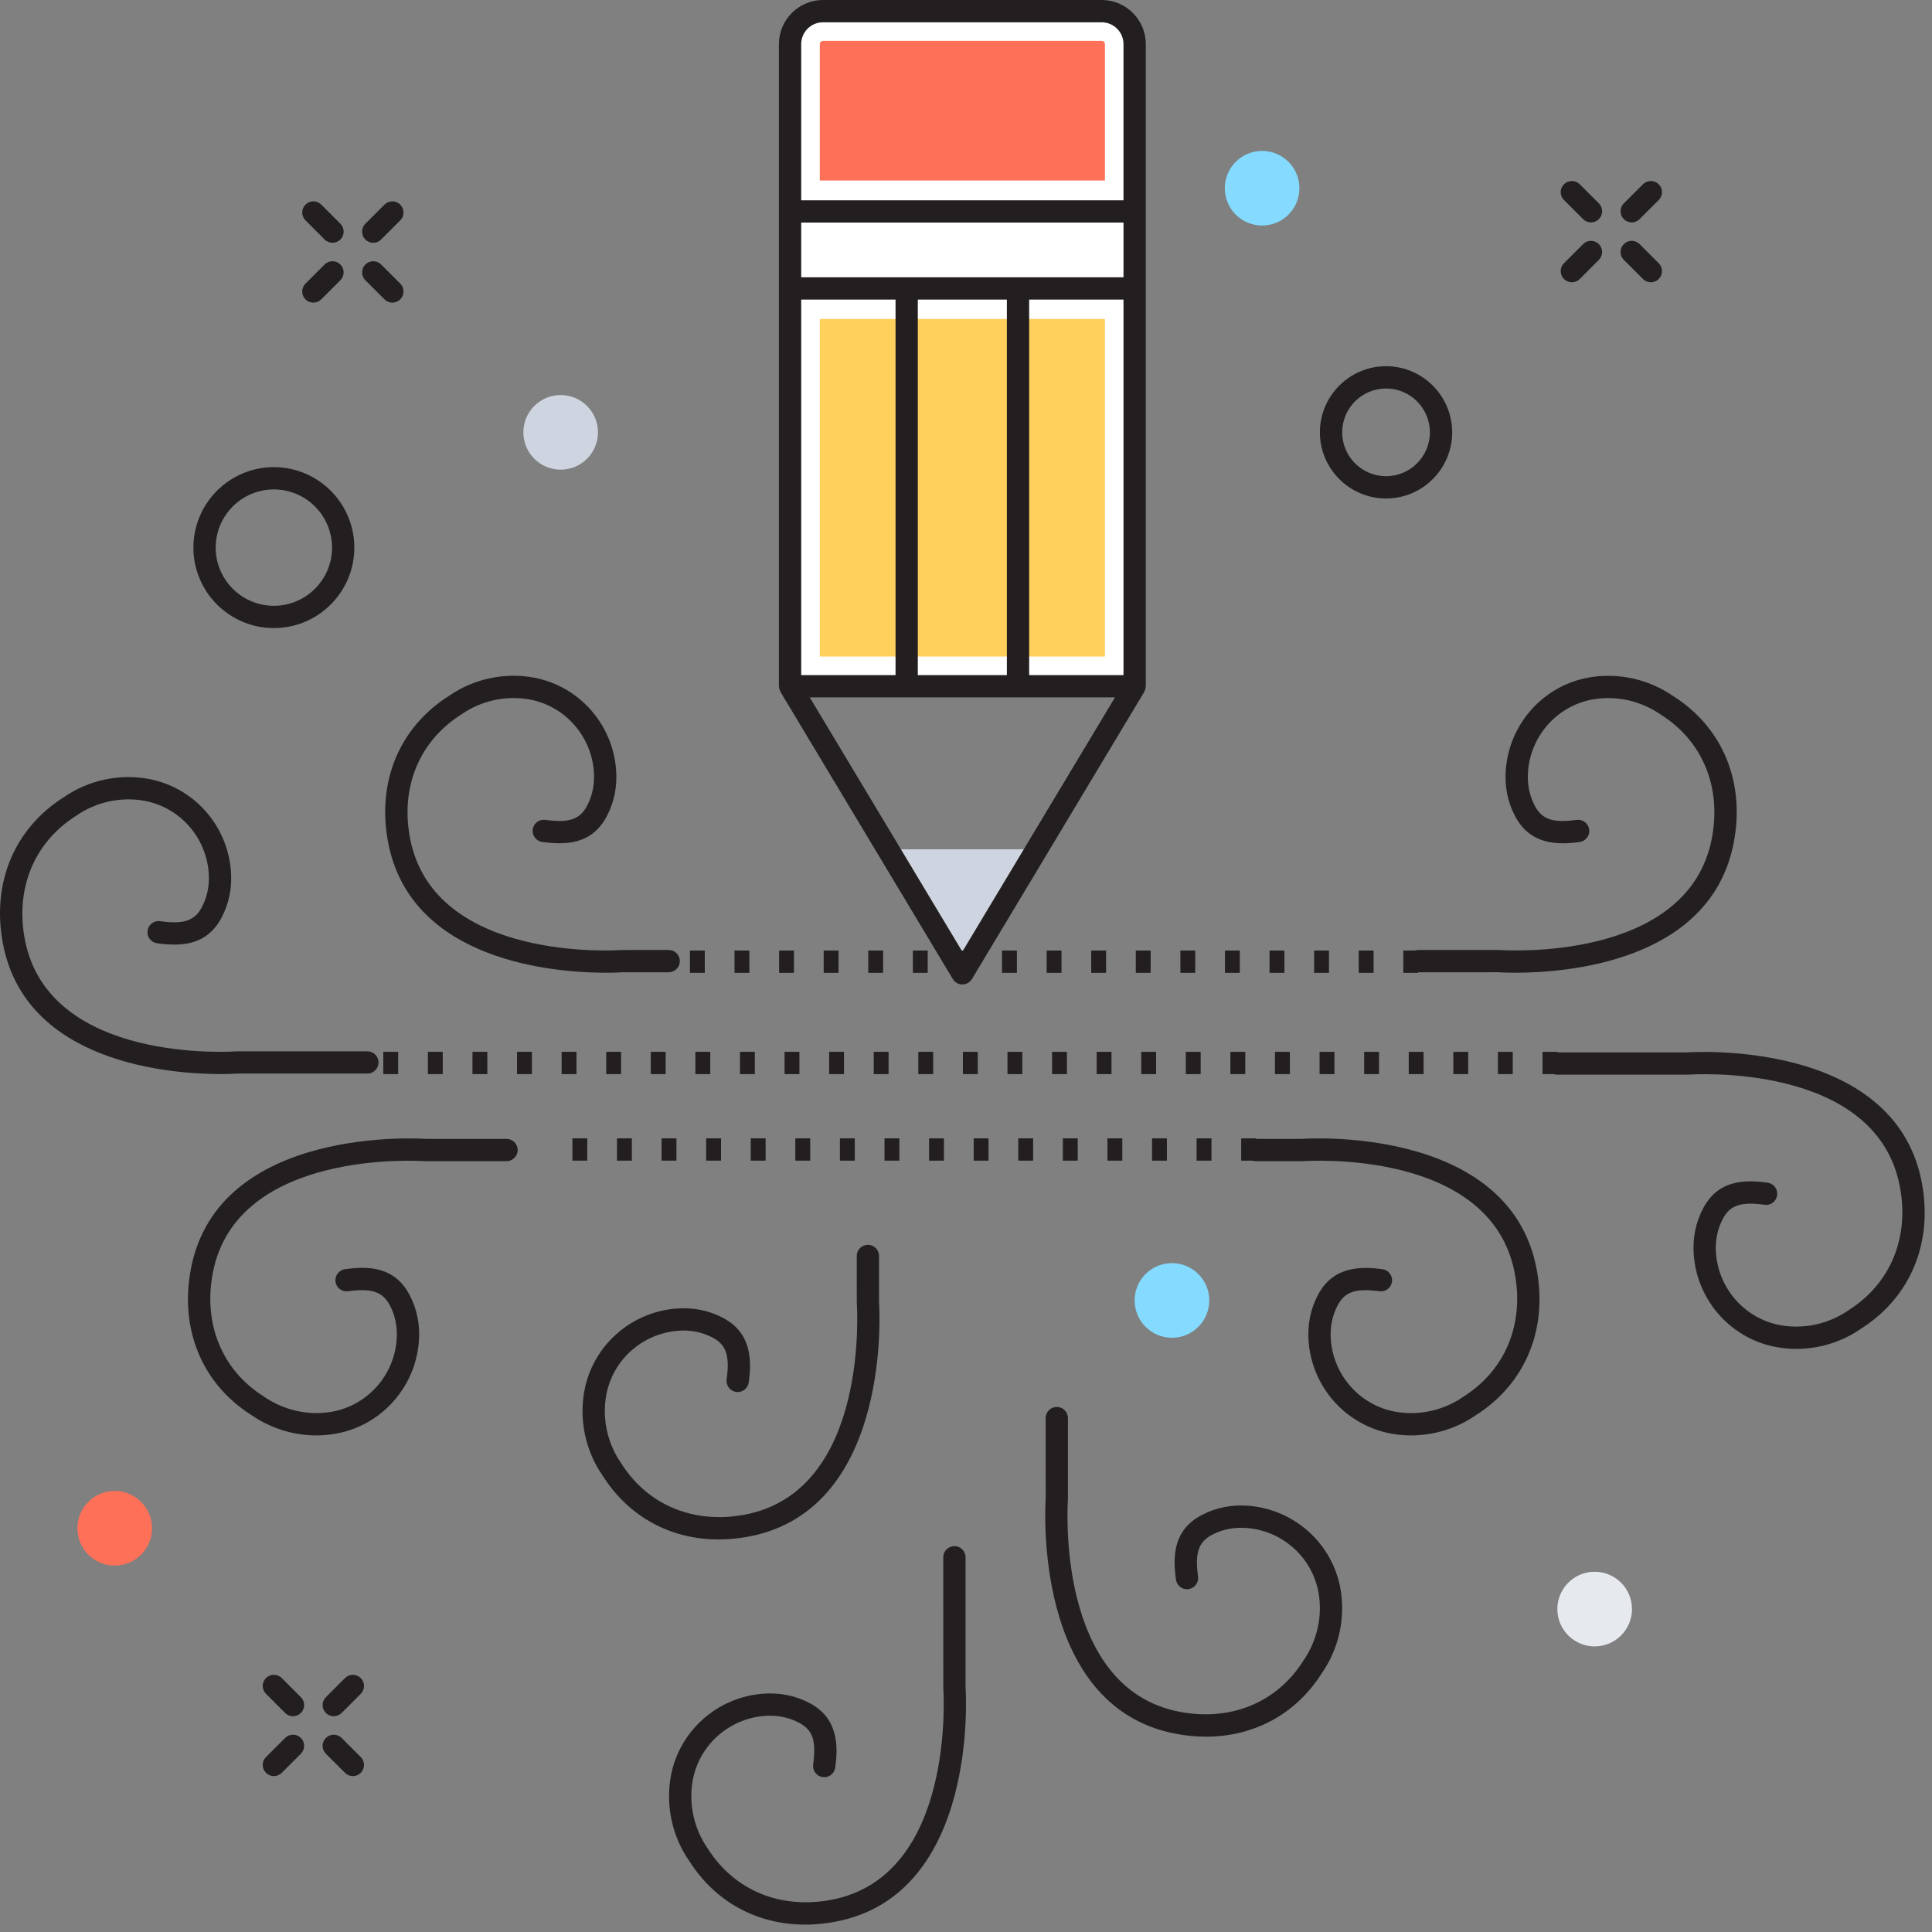 <?xml version="1.0" encoding="utf-8"?>
<!-- Generator: Adobe Illustrator 15.0.0, SVG Export Plug-In . SVG Version: 6.00 Build 0)  -->
<!DOCTYPE svg PUBLIC "-//W3C//DTD SVG 1.1//EN" "http://www.w3.org/Graphics/SVG/1.1/DTD/svg11.dtd">
<svg version="1.1" id="Layer_1" xmlns="http://www.w3.org/2000/svg" xmlns:xlink="http://www.w3.org/1999/xlink" x="0px" y="0px"
	 width="130px" height="130px" viewBox="0 0 130 130" enable-background="new 0 0 130 130" xml:space="preserve">
<rect x="0" y="0" width="130" height="130" fill="#808080" stroke="none"/>
<g>
	<g>
		<polygon fill="#CED5E0" points="69.763,57.147 59.746,57.147 64.754,65.493 		"/>
	</g>
	<g>
		<g>
			<path fill="#231F20" d="M25.115,16.336c-0.192,0-0.385-0.073-0.531-0.22c-0.293-0.293-0.293-0.768,0-1.061l1.287-1.287
				c0.293-0.293,0.768-0.293,1.061,0s0.293,0.768,0,1.061l-1.287,1.287C25.498,16.263,25.306,16.336,25.115,16.336z"/>
		</g>
		<g>
			<path fill="#231F20" d="M21.085,20.364c-0.191,0-0.385-0.073-0.531-0.22c-0.292-0.293-0.292-0.768,0.001-1.061l1.287-1.286
				c0.293-0.293,0.768-0.293,1.061,0s0.293,0.768,0,1.061l-1.287,1.286C21.469,20.291,21.277,20.364,21.085,20.364z"/>
		</g>
		<g>
			<path fill="#231F20" d="M26.401,20.364c-0.192,0-0.384-0.073-0.53-0.22l-1.287-1.286c-0.293-0.293-0.293-0.768,0-1.061
				s0.768-0.293,1.061,0l1.287,1.286c0.293,0.293,0.293,0.768,0,1.061C26.785,20.291,26.593,20.364,26.401,20.364z"/>
		</g>
		<g>
			<path fill="#231F20" d="M22.373,16.336c-0.191,0-0.384-0.073-0.53-0.22l-1.287-1.287c-0.293-0.293-0.293-0.768,0-1.061
				s0.768-0.293,1.061,0l1.287,1.287c0.293,0.293,0.293,0.768,0,1.061C22.756,16.263,22.564,16.336,22.373,16.336z"/>
		</g>
	</g>
	<g>
		<g>
			<path fill="#231F20" d="M109.795,14.965c-0.192,0-0.385-0.073-0.531-0.22c-0.293-0.293-0.293-0.768,0-1.061l1.287-1.286
				c0.293-0.293,0.769-0.293,1.062,0c0.292,0.293,0.292,0.768-0.001,1.061l-1.287,1.286
				C110.178,14.892,109.986,14.965,109.795,14.965z"/>
		</g>
		<g>
			<path fill="#231F20" d="M105.766,18.994c-0.191,0-0.384-0.073-0.53-0.22c-0.292-0.293-0.292-0.768,0-1.061l1.287-1.287
				c0.293-0.293,0.768-0.293,1.061,0s0.293,0.768,0,1.061l-1.286,1.287C106.149,18.921,105.958,18.994,105.766,18.994z"/>
		</g>
		<g>
			<path fill="#231F20" d="M111.082,18.994c-0.192,0-0.385-0.073-0.531-0.22l-1.287-1.287c-0.293-0.293-0.293-0.768,0-1.061
				s0.768-0.293,1.061,0l1.287,1.287c0.293,0.293,0.293,0.768,0,1.061C111.465,18.921,111.273,18.994,111.082,18.994z"/>
		</g>
		<g>
			<path fill="#231F20" d="M107.053,14.965c-0.192,0-0.384-0.073-0.53-0.22l-1.287-1.286c-0.293-0.293-0.293-0.768-0.001-1.061
				c0.293-0.293,0.769-0.293,1.062,0l1.287,1.286c0.293,0.293,0.293,0.768,0.001,1.061
				C107.437,14.892,107.244,14.965,107.053,14.965z"/>
		</g>
	</g>
	<g>
		<g>
			<path fill="#231F20" d="M22.457,115.481c-0.192,0-0.384-0.073-0.53-0.22c-0.293-0.293-0.293-0.768,0-1.061l1.287-1.287
				c0.293-0.293,0.767-0.293,1.06,0s0.293,0.768,0,1.061l-1.286,1.287C22.84,115.408,22.648,115.481,22.457,115.481z"/>
		</g>
		<g>
			<path fill="#231F20" d="M18.427,119.51c-0.191,0-0.384-0.073-0.53-0.22c-0.292-0.293-0.292-0.768,0.001-1.061l1.287-1.286
				c0.292-0.293,0.768-0.293,1.061,0s0.293,0.768-0.001,1.061l-1.286,1.286C18.811,119.437,18.62,119.51,18.427,119.51z"/>
		</g>
		<g>
			<path fill="#231F20" d="M23.744,119.51c-0.192,0-0.385-0.073-0.53-0.22l-1.287-1.286c-0.293-0.293-0.293-0.768,0-1.061
				s0.768-0.293,1.061,0l1.286,1.286c0.293,0.293,0.293,0.768,0,1.061C24.126,119.437,23.935,119.51,23.744,119.51z"/>
		</g>
		<g>
			<path fill="#231F20" d="M19.714,115.481c-0.191,0-0.383-0.073-0.529-0.22l-1.287-1.287c-0.293-0.293-0.293-0.768,0-1.061
				c0.292-0.293,0.767-0.293,1.061,0l1.286,1.287c0.294,0.293,0.294,0.768,0,1.061C20.098,115.408,19.907,115.481,19.714,115.481z"
				/>
		</g>
	</g>
	<path fill="#FFFFFF" d="M53.161,46.176l0.001-43.208c0-1.225,0.992-2.218,2.218-2.218h18.75c1.225,0,2.218,0.993,2.218,2.218
		v43.208H53.161z"/>
	<g>
		<path fill="#FF7058" d="M74.348,12.146V2.968c0-0.12-0.098-0.218-0.218-0.218h-18.75c-0.12,0-0.218,0.098-0.218,0.218v9.178
			H74.348z"/>
	</g>
	<g>
		<rect x="55.162" y="21.462" fill="#FFD05B" width="19.186" height="22.714"/>
	</g>
	<path fill="#231F20" d="M77.098,2.968C77.098,1.331,75.766,0,74.13,0h-18.75c-1.637,0-2.969,1.331-2.969,2.968v43.208
		c0,0.002,0.002,0.004,0.002,0.005c0,0.01,0.005,0.018,0.005,0.027c0.005,0.114,0.038,0.219,0.09,0.314
		c0.006,0.012,0.004,0.027,0.011,0.039l11.593,19.316c0.137,0.226,0.38,0.364,0.644,0.364c0.263,0,0.507-0.139,0.644-0.364
		L76.99,46.562c0.008-0.012,0.005-0.027,0.012-0.039c0.051-0.096,0.084-0.2,0.089-0.314c0.001-0.01,0.006-0.018,0.006-0.027
		c0-0.001,0.001-0.003,0.001-0.005V2.968z M75.598,18.658H53.911v-3.681h21.687V18.658z M53.911,20.158h6.348v25.268h-6.348V20.158z
		 M61.758,20.158h5.992v25.268h-5.992V20.158z M69.25,20.158h6.348v25.268H69.25V20.158z M55.379,1.5h18.75
		c0.81,0,1.468,0.658,1.468,1.468v10.51H53.911V2.968C53.911,2.158,54.569,1.5,55.379,1.5z M64.754,64.035L54.486,46.926h20.538
		L64.754,64.035z"/>
	<g>
		<path fill="#231F20" d="M21.292,96.585c-1.546,0-3.086-0.474-4.371-1.367c-3.32-2.093-4.854-5.781-4.074-9.85
			c1.859-9.717,15.678-8.747,15.815-8.733l5.422-0.002c0.414,0,0.75,0.336,0.75,0.75s-0.336,0.75-0.75,0.75h-5.48
			c-0.183-0.012-12.676-0.881-14.284,7.517c-0.658,3.439,0.624,6.549,3.429,8.317c1.362,0.945,3.036,1.308,4.614,1.021
			c2.351-0.432,4.129-2.409,4.325-4.81c0.07-0.855-0.086-1.649-0.464-2.359c-0.482-0.906-1.218-1.147-2.804-0.932
			c-0.412,0.054-0.789-0.231-0.845-0.642c-0.057-0.41,0.23-0.788,0.642-0.845c1.575-0.216,3.322-0.181,4.331,1.713
			c0.516,0.968,0.729,2.04,0.635,3.188c-0.252,3.074-2.534,5.608-5.549,6.161C22.19,96.545,21.741,96.585,21.292,96.585z"/>
	</g>
	<g>
		<path fill="#231F20" d="M40.77,65.453c-3.323,0.001-13.109-0.698-14.653-8.766c-0.779-4.068,0.754-7.757,4.102-9.868
			c1.631-1.134,3.713-1.591,5.685-1.227c3.016,0.553,5.298,3.087,5.549,6.161c0.095,1.147-0.118,2.22-0.634,3.188
			c-1.008,1.893-2.754,1.925-4.332,1.713c-0.41-0.057-0.697-0.435-0.642-0.845c0.056-0.411,0.436-0.696,0.845-0.642
			c1.592,0.219,2.323-0.026,2.805-0.932c0.378-0.71,0.533-1.504,0.463-2.359c-0.196-2.4-1.975-4.378-4.324-4.81
			c-1.58-0.286-3.252,0.075-4.585,1.003c-2.834,1.787-4.116,4.896-3.458,8.336c1.611,8.413,14.1,7.531,14.225,7.519l3.178-0.002
			c0.414,0,0.75,0.336,0.75,0.75s-0.336,0.75-0.75,0.75h-3.119C41.859,65.424,41.45,65.453,40.77,65.453z"/>
	</g>
	<g>
		<path fill="#231F20" d="M14.853,72.271c-3.324,0.001-13.109-0.698-14.654-8.766c-0.778-4.068,0.755-7.757,4.103-9.868
			c1.631-1.134,3.713-1.591,5.685-1.227c3.016,0.552,5.297,3.085,5.549,6.16c0.095,1.147-0.119,2.22-0.634,3.188
			c-1.009,1.894-2.757,1.926-4.332,1.714c-0.41-0.057-0.697-0.435-0.642-0.845c0.057-0.41,0.438-0.706,0.846-0.642
			c1.586,0.219,2.321-0.026,2.804-0.933c0.378-0.71,0.533-1.504,0.463-2.359c-0.196-2.401-1.975-4.378-4.324-4.809
			c-1.581-0.287-3.253,0.076-4.586,1.003c-2.833,1.787-4.115,4.896-3.457,8.336c1.61,8.413,14.101,7.532,14.226,7.519l8.82-0.002
			c0.414,0,0.75,0.336,0.75,0.75s-0.336,0.75-0.75,0.75h-8.762C15.943,72.242,15.533,72.271,14.853,72.271z"/>
	</g>
	<g>
		<path fill="#231F20" d="M84.517,78.098h-1v-1.5h1V78.098z M81.517,78.098h-1v-1.5h1V78.098z M78.517,78.098h-1v-1.5h1V78.098z
			 M75.517,78.098h-1v-1.5h1V78.098z M72.517,78.098h-1v-1.5h1V78.098z M69.517,78.098h-1v-1.5h1V78.098z M66.517,78.098h-1v-1.5h1
			V78.098z M63.516,78.098h-1v-1.5h1V78.098z M60.516,78.097h-1v-1.5h1V78.097z M57.516,78.097h-1v-1.5h1V78.097z M54.516,78.097h-1
			v-1.5h1V78.097z M51.516,78.097h-1v-1.5h1V78.097z M48.516,78.097h-1v-1.5h1V78.097z M45.516,78.097h-1v-1.5h1V78.097z
			 M42.516,78.097h-1v-1.5h1V78.097z M39.516,78.097h-1v-1.5h1V78.097z"/>
	</g>
	<g>
		<g>
			<path fill="#231F20" d="M101.984,65.452c-0.693,0-1.114-0.029-1.138-0.031l-5.422,0.002c-0.414,0-0.75-0.336-0.75-0.75
				s0.336-0.75,0.75-0.75h5.48c0.185,0.013,12.675,0.882,14.283-7.516c0.659-3.439-0.623-6.549-3.429-8.318
				c-1.36-0.944-3.03-1.311-4.614-1.021c-2.349,0.432-4.128,2.409-4.324,4.81c-0.07,0.855,0.085,1.649,0.464,2.359
				c0.482,0.906,1.215,1.146,2.804,0.932c0.407-0.06,0.788,0.23,0.845,0.641c0.057,0.411-0.23,0.789-0.641,0.846
				c-1.482,0.206-3.316,0.193-4.332-1.713c-0.516-0.968-0.729-2.04-0.635-3.188c0.252-3.074,2.533-5.608,5.549-6.161
				c1.973-0.361,4.055,0.094,5.713,1.245c3.319,2.094,4.853,5.783,4.074,9.851C115.119,64.746,105.352,65.452,101.984,65.452z"/>
		</g>
		<g>
			<path fill="#231F20" d="M94.951,96.585c-0.449,0-0.9-0.04-1.346-0.122c-3.015-0.552-5.297-3.085-5.549-6.16
				c-0.094-1.147,0.119-2.221,0.635-3.188c1.015-1.906,2.849-1.914,4.331-1.714c0.41,0.057,0.697,0.435,0.642,0.845
				c-0.057,0.41-0.439,0.697-0.845,0.642c-1.589-0.218-2.321,0.028-2.804,0.933c-0.378,0.71-0.534,1.503-0.464,2.359
				c0.196,2.401,1.976,4.378,4.325,4.809c1.58,0.288,3.252-0.076,4.586-1.003c2.833-1.787,4.114-4.896,3.457-8.336
				c-1.61-8.412-14.098-7.526-14.226-7.519l-3.178,0.002c-0.414,0-0.75-0.336-0.75-0.75s0.336-0.75,0.75-0.75h3.119
				c0.079-0.012,13.896-0.982,15.757,8.735c0.779,4.068-0.755,7.757-4.103,9.868C98.027,96.114,96.494,96.585,94.951,96.585z"/>
		</g>
		<g>
			<path fill="#231F20" d="M120.868,90.764c-0.45,0-0.9-0.04-1.345-0.122c-3.016-0.552-5.298-3.085-5.55-6.16
				c-0.094-1.147,0.12-2.22,0.635-3.188c1.008-1.895,2.755-1.93,4.331-1.714c0.41,0.057,0.697,0.435,0.642,0.845
				c-0.057,0.41-0.435,0.704-0.845,0.642c-1.59-0.218-2.321,0.026-2.804,0.933c-0.378,0.71-0.534,1.504-0.464,2.359
				c0.196,2.401,1.975,4.378,4.324,4.809c1.581,0.287,3.253-0.076,4.587-1.003c2.833-1.787,4.114-4.896,3.456-8.336
				c-1.609-8.412-14.097-7.527-14.225-7.519l-8.82,0.002c-0.414,0-0.75-0.336-0.75-0.75s0.336-0.75,0.75-0.75h8.762
				c0.081-0.006,13.896-0.981,15.758,8.735c0.778,4.068-0.756,7.757-4.104,9.868C123.944,90.293,122.41,90.764,120.868,90.764z"/>
		</g>
		<g>
			<path fill="#231F20" d="M104.791,72.276h-1v-1.5h1V72.276z M101.791,72.276h-1v-1.5h1V72.276z M98.791,72.276h-1v-1.5h1V72.276z
				 M95.791,72.276h-1v-1.5h1V72.276z M92.791,72.276h-1v-1.5h1V72.276z M89.791,72.276h-1v-1.5h1V72.276z M86.791,72.276h-1v-1.5h1
				V72.276z M83.791,72.276h-1v-1.5h1V72.276z M80.791,72.276h-1v-1.5h1V72.276z M77.791,72.276h-1v-1.5h1V72.276z M74.791,72.276
				h-1v-1.5h1V72.276z M71.791,72.276h-1v-1.5h1V72.276z M68.791,72.276h-1v-1.5h1V72.276z M65.791,72.276h-1v-1.5h1V72.276z
				 M62.791,72.275h-1v-1.5h1V72.275z M59.791,72.275h-1v-1.5h1V72.275z M56.791,72.275h-1v-1.5h1V72.275z M53.791,72.275h-1v-1.5h1
				V72.275z M50.791,72.275h-1v-1.5h1V72.275z M47.791,72.275h-1v-1.5h1V72.275z M44.791,72.275h-1v-1.5h1V72.275z M41.791,72.275
				h-1v-1.5h1V72.275z M38.791,72.275h-1v-1.5h1V72.275z M35.791,72.275h-1v-1.5h1V72.275z M32.791,72.275h-1v-1.5h1V72.275z
				 M29.791,72.275h-1v-1.5h1V72.275z M26.791,72.275h-1v-1.5h1V72.275z"/>
		</g>
		<g>
			<path fill="#231F20" d="M95.425,65.459h-1v-1.5h1V65.459z M92.425,65.459h-1v-1.5h1V65.459z M89.425,65.459h-1v-1.5h1V65.459z
				 M86.425,65.459h-1v-1.5h1V65.459z M83.425,65.459h-1v-1.5h1V65.459z M80.425,65.459h-1v-1.5h1V65.459z M77.425,65.459h-1v-1.5h1
				V65.459z M74.425,65.459h-1v-1.5h1V65.459z M71.425,65.459h-1v-1.5h1V65.459z M68.425,65.459h-1v-1.5h1V65.459z M65.424,65.459
				h-1v-1.5h1V65.459z M62.424,65.459h-1v-1.5h1V65.459z M59.424,65.459h-1v-1.5h1V65.459z M56.424,65.459h-1v-1.5h1V65.459z
				 M53.424,65.459h-1v-1.5h1V65.459z M50.424,65.459h-1v-1.5h1V65.459z M47.424,65.459h-1v-1.5h1V65.459z"/>
		</g>
	</g>
	<g>
		<path fill="#231F20" d="M81.151,116.857c-0.671,0-1.358-0.066-2.058-0.2c-9.715-1.86-8.742-15.677-8.731-15.815l-0.003-5.422
			c0-0.414,0.336-0.75,0.75-0.75s0.75,0.336,0.75,0.75v5.48c-0.012,0.185-0.881,12.676,7.518,14.284
			c3.438,0.654,6.547-0.623,8.317-3.43c0.944-1.36,1.311-3.032,1.021-4.614c-0.431-2.35-2.408-4.128-4.809-4.324
			c-0.854-0.068-1.649,0.086-2.359,0.464c-0.906,0.481-1.15,1.216-0.933,2.804c0.056,0.41-0.231,0.788-0.642,0.845
			c-0.41,0.062-0.789-0.231-0.845-0.642c-0.216-1.576-0.181-3.323,1.714-4.331c0.967-0.514,2.037-0.728,3.188-0.634
			c3.074,0.251,5.608,2.532,6.161,5.549c0.36,1.972-0.093,4.054-1.246,5.712C87.211,115.333,84.383,116.857,81.151,116.857z"/>
	</g>
	<g>
		<path fill="#231F20" d="M48.359,103.587c-3.233,0.001-6.064-1.527-7.812-4.301c-1.136-1.632-1.59-3.714-1.229-5.685
			c0.553-3.017,3.087-5.298,6.162-5.549c1.151-0.095,2.219,0.12,3.188,0.634c1.905,1.014,1.916,2.848,1.713,4.332
			c-0.057,0.411-0.44,0.701-0.846,0.642c-0.41-0.057-0.696-0.435-0.641-0.845c0.218-1.589-0.025-2.322-0.932-2.805
			c-0.711-0.379-1.51-0.535-2.36-0.464c-2.4,0.196-4.378,1.975-4.808,4.324c-0.29,1.581,0.075,3.253,1.002,4.587
			c1.787,2.833,4.898,4.111,8.335,3.457c8.413-1.61,7.529-14.1,7.521-14.226l-0.003-3.177c0-0.414,0.336-0.75,0.75-0.75
			s0.75,0.336,0.75,0.75v3.118c0.009,0.08,0.981,13.897-8.735,15.757C49.715,103.521,49.028,103.587,48.359,103.587z"/>
	</g>
	<g>
		<path fill="#231F20" d="M54.18,129.504c-3.233,0.001-6.064-1.527-7.813-4.301c-1.134-1.631-1.588-3.713-1.228-5.685
			c0.554-3.017,3.087-5.298,6.162-5.549c1.149-0.094,2.22,0.12,3.187,0.634c1.906,1.014,1.918,2.848,1.714,4.332
			c-0.057,0.411-0.437,0.701-0.846,0.642c-0.409-0.057-0.696-0.435-0.641-0.845c0.218-1.589-0.026-2.322-0.932-2.805
			c-0.711-0.379-1.507-0.536-2.36-0.464c-2.4,0.196-4.377,1.975-4.809,4.324c-0.289,1.582,0.076,3.254,1.002,4.587
			c1.788,2.833,4.897,4.111,8.336,3.457c8.398-1.607,7.529-14.1,7.52-14.226l-0.002-8.82c0-0.414,0.336-0.75,0.75-0.75
			s0.75,0.336,0.75,0.75v8.762c0.009,0.08,0.981,13.897-8.735,15.757C55.537,129.438,54.849,129.504,54.18,129.504z"/>
	</g>
	<g>
		<path fill="#231F20" d="M93.264,33.542c-2.455,0-4.451-1.996-4.451-4.45s1.996-4.451,4.451-4.451c2.453,0,4.45,1.997,4.45,4.451
			S95.717,33.542,93.264,33.542z M93.264,26.141c-1.628,0-2.951,1.324-2.951,2.951s1.323,2.95,2.951,2.95
			c1.626,0,2.95-1.323,2.95-2.95S94.89,26.141,93.264,26.141z"/>
	</g>
	<g>
		<path fill="#231F20" d="M18.427,42.262c-2.984,0-5.414-2.429-5.414-5.414c0-2.986,2.43-5.415,5.414-5.415
			c2.986,0,5.415,2.429,5.415,5.415C23.842,39.833,21.414,42.262,18.427,42.262z M18.427,32.933c-2.158,0-3.914,1.756-3.914,3.915
			c0,2.158,1.756,3.914,3.914,3.914c2.159,0,3.915-1.756,3.915-3.914C22.342,34.688,20.586,32.933,18.427,32.933z"/>
	</g>
	<g>
		<circle fill="#84DBFF" cx="84.925" cy="12.665" r="2.51"/>
	</g>
	<g>
		<circle fill="#CED5E0" cx="37.726" cy="29.092" r="2.51"/>
	</g>
	<g>
		<circle fill="#84DBFF" cx="78.858" cy="87.504" r="2.511"/>
	</g>
	<g>
		<circle fill="#E6E9EE" cx="107.302" cy="108.271" r="2.511"/>
	</g>
	<g>
		<circle fill="#FF7058" cx="7.719" cy="102.833" r="2.51"/>
	</g>
</g>
</svg>
